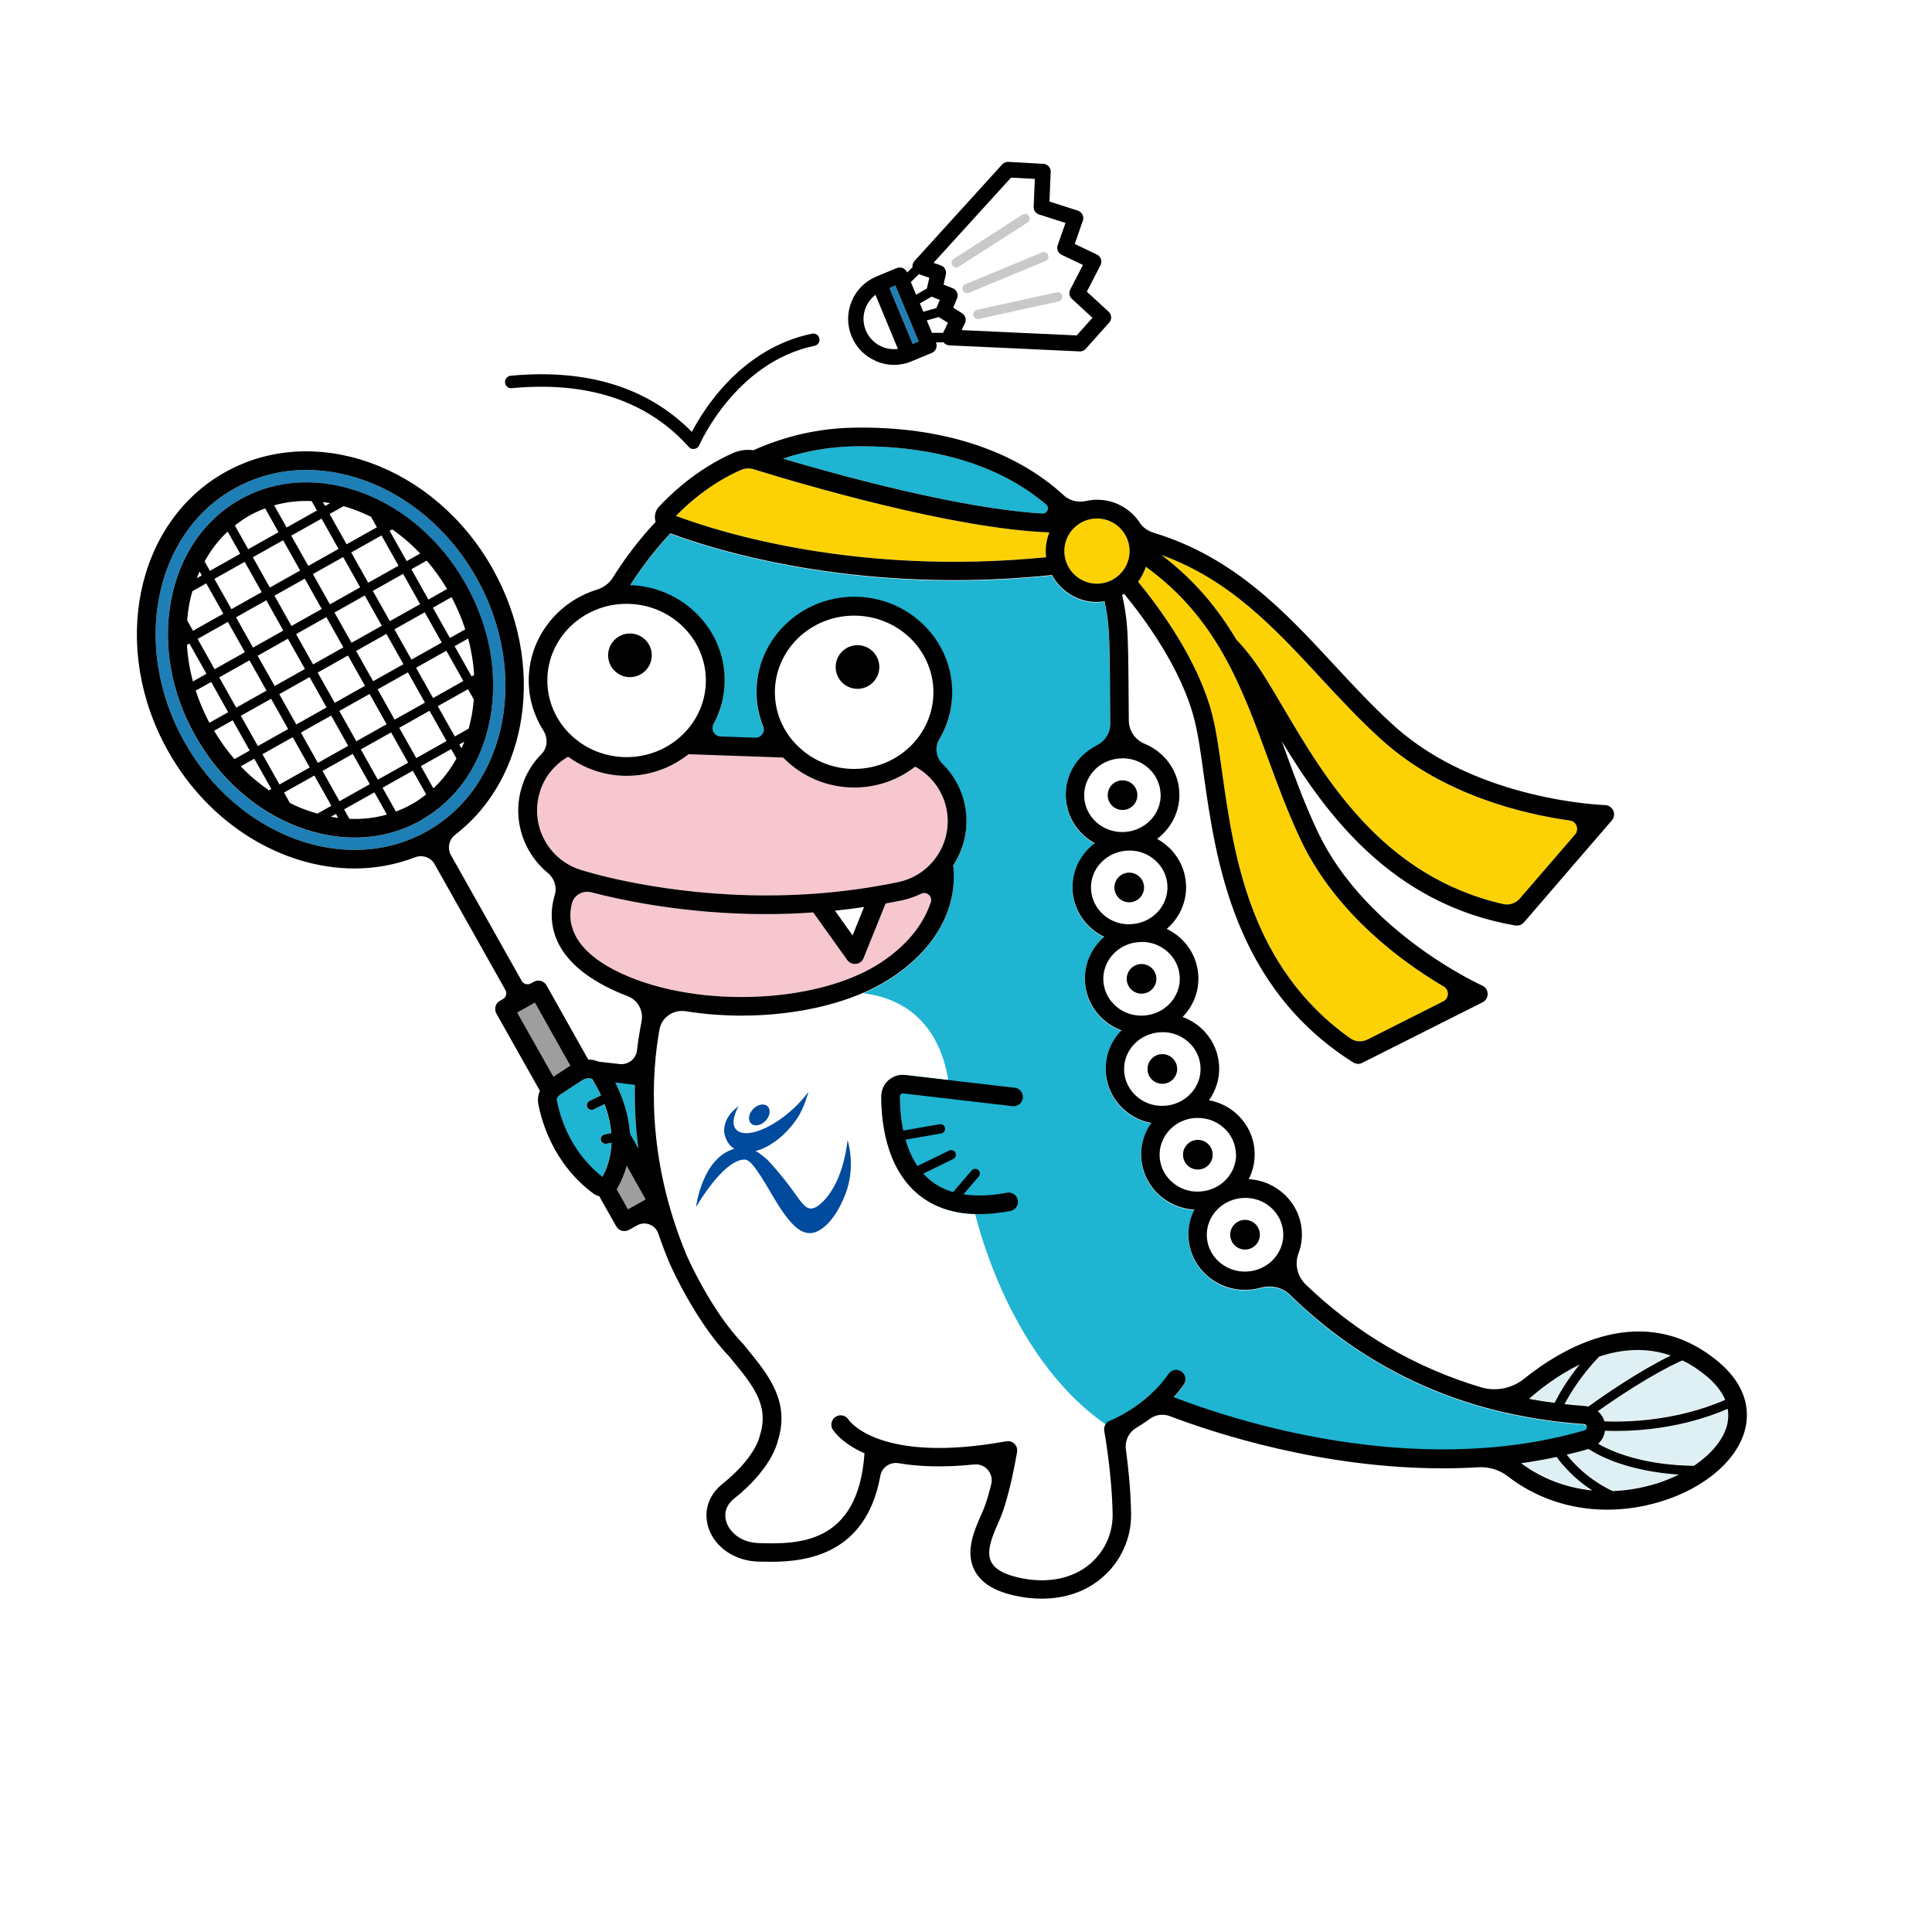 <?xml version="1.0" encoding="UTF-8"?><svg id="_レイヤー_2" xmlns="http://www.w3.org/2000/svg" width="185" height="185" xmlns:xlink="http://www.w3.org/1999/xlink" viewBox="0 0 185 185"><defs><style>.cls-1{fill:#004b9e;}.cls-1,.cls-2,.cls-3,.cls-4,.cls-5,.cls-6,.cls-7,.cls-8,.cls-9,.cls-10,.cls-11{stroke-width:0px;}.cls-2{fill:#f6c7ce;}.cls-3{fill:#1e7fb7;}.cls-4{fill:#fcd205;}.cls-5{filter:url(#drop-shadow-1);}.cls-5,.cls-9{fill:#fff;}.cls-7{fill:#c8c9ca;}.cls-8{fill:#1eb4d2;}.cls-10{fill:#dff0f4;}.cls-11{fill:#9e9e9f;}</style><filter id="drop-shadow-1" filterUnits="userSpaceOnUse"><feOffset dx="0" dy="0"/><feGaussianBlur result="blur" stdDeviation="10"/><feFlood flood-color="#000" flood-opacity=".1"/><feComposite in2="blur" operator="in"/><feComposite in="SourceGraphic"/></filter></defs><g id="_写真"><circle class="cls-5" cx="92.5" cy="92.5" r="92.5"/></g><g id="_文字"><path class="cls-9" d="M93.27,115.79c-6.31-.99-7.1-6.06-7.71-8.99-.61-2.93,1.04-3.02,1.04-3.02l4.33.55c-.79-7.09-5.18-8.88-8.28-9.25-3.35,1.45-7.49,2.19-11.65,2.19-1.8,0-3.6-.14-5.35-.42-1.18-.19-2.3.56-2.51,1.74-.74,4.09-1.34,12.15,2.57,21.56.02.04,2.33,5.34,5.44,8.56.02.02.03.04.05.06l.3.37c2.05,2.5,4.17,5.08,2.97,8.85-.11.47-.8,2.82-4.17,5.52-1.04.83-.91,1.78-.75,2.27.32.96,1.4,1.95,3.09,2,3.58.1,9.54.26,10.13-8.6-2.22-.98-2.99-2.19-3.05-2.29-.25-.42-.11-.97.31-1.22.42-.25.96-.12,1.22.3.06.09,2.99,4.26,15.09,2.06.29-.05.58.04.79.24s.3.5.25.78c-.03.17-.68,4.1-1.58,6.27-.07.18-.16.36-.24.56-.53,1.2-1.18,2.7-.64,3.73.39.74,1.43,1.27,3.08,1.57,2.51.45,4.77-.05,6.37-1.41,1.41-1.2,2.19-2.94,2.16-4.77-.07-4-.79-7.91-.8-7.95-.04-.24.02-.47.14-.66-9.66-6.67-12.61-20.58-12.61-20.58Z"/><path class="cls-9" d="M96.82,17.01l2.27.12-.11,2.67c-.01.34.2.64.52.74l2.53.81-.75,2.13c-.13.36.04.75.38.92l2.04.97-1.22,2.36c-.15.3-.09.66.16.89l1.97,1.81-1.51,1.69-11.02-.51.32-.67c.16-.34.04-.75-.28-.95l-.85-.53.37-.88c.08-.18.08-.39,0-.58-.08-.18-.22-.33-.41-.4l-.88-.35.22-.97c.08-.37-.12-.74-.48-.87l-.7-.24,7.42-8.16Z"/><path class="cls-8" d="M97.16,104.16l-10.48-1.22c-.58-.07-1.16.12-1.6.5-.43.39-.69.94-.69,1.52-.01,2.4.43,6.82,3.52,9.39,1.53,1.27,3.49,1.91,5.85,1.91.94,0,1.93-.1,2.99-.3.48-.09.8-.56.71-1.04-.09-.48-.56-.8-1.04-.71-1.56.3-2.95.34-4.16.15l1.46-1.7c.16-.19.14-.47-.05-.63-.19-.16-.47-.14-.63.05l-1.78,2.07c-.85-.25-1.59-.64-2.22-1.16-.23-.19-.43-.4-.63-.61l2.87-1.4c.22-.11.31-.37.21-.6-.11-.22-.38-.31-.6-.21l-3.04,1.48c-.53-.78-.89-1.64-1.14-2.52l3.42-.6c.24-.04.41-.27.36-.52-.04-.24-.27-.4-.52-.36l-3.48.61c-.26-1.23-.32-2.42-.32-3.3,0-.1.05-.16.09-.19.03-.03.1-.08.21-.07l10.48,1.22c.49.06.93-.29.99-.78.06-.49-.29-.93-.78-.99Z"/><path class="cls-3" d="M85.74,27.34l2.23,5.36-.57.24-2.23-5.36.57-.24Z"/><path class="cls-4" d="M124.6,80.52c3.4,7.1,9.86,11.72,13.64,13.94.56.33.53,1.14-.05,1.43l-7.22,3.64c-.54.27-1.19.24-1.68-.11-9.65-6.85-11.15-17.58-12.27-25.5-.3-2.11-.55-3.93-.93-5.43-1.33-5.27-5.11-10.35-7.11-12.78.32-.43.57-.92.74-1.44,6.76,4.89,9.15,11.4,11.67,18.28.96,2.63,1.96,5.34,3.21,7.97Z"/><path class="cls-4" d="M126.41,64.86c1.89,2.03,3.84,4.14,5.97,6.05,5.86,5.26,13.59,7.05,17.94,7.66.64.09.92.85.5,1.34l-5.28,6.12c-.39.46-1.01.67-1.6.54-11.53-2.63-17.03-11.97-21.09-18.86-1.08-1.83-2.01-3.42-2.94-4.66-.45-.61-.97-1.23-1.54-1.83-1.74-2.93-3.99-5.69-7.16-8.08,6.51,2.35,10.75,6.91,15.2,11.71Z"/><path class="cls-4" d="M105.04,49.65c.05,0,.11,0,.16,0,1.72.09,3.05,1.56,2.96,3.28-.09,1.72-1.56,3.04-3.28,2.96-1.72-.09-3.05-1.56-2.96-3.28.09-1.67,1.47-2.96,3.12-2.96Z"/><path class="cls-4" d="M70.95,45c.39-.17.82-.19,1.24-.06,4.45,1.38,19.03,5.7,28.29,6.04-.19.48-.31,1-.34,1.54-.01.28,0,.56.03.84-17.96,1.78-31.16-2.35-35.44-3.96,2.49-2.56,4.95-3.85,6.22-4.4Z"/><path class="cls-2" d="M51.71,75.77c.46-1.42,1.41-2.57,2.69-3.31,1.56,1.14,3.5,1.83,5.6,1.83,2.25,0,4.31-.78,5.93-2.07l9.06.32c1.71,1.76,4.13,2.87,6.81,2.87,2.21,0,4.23-.75,5.83-2,1.53.83,2.63,2.28,2.99,4,.68,3.21-1.38,6.37-4.59,7.05-4.58.96-9.41,1.39-14.35,1.26-9.3-.24-15.87-2.36-16.15-2.45-3.12-1.02-4.83-4.38-3.81-7.5Z"/><path class="cls-2" d="M54.71,88.53c-.16-.73-.1-1.43.06-2.03.2-.8,1.04-1.26,1.84-1.06,2.6.68,8.09,1.89,15.01,2.07.6.02,1.19.02,1.78.02,1.5,0,3-.05,4.47-.16l3.26,4.56c.17.24.44.37.73.37.04,0,.07,0,.11,0,.32-.04.6-.25.72-.55l2.11-5.23c.53-.1,1.06-.2,1.59-.31.64-.14,1.25-.35,1.82-.63.52-.26,1.1.25.92.81-.57,1.73-1.88,3.86-4.78,5.78-6.25,4.12-18.45,4.43-25.6.67-2.32-1.22-3.67-2.67-4.03-4.31Z"/><path class="cls-10" d="M165.2,134c-4.82,2.11-9.72,2.14-11.57,2.06-.11-.39-.33-.72-.63-.97,1.69-1.2,5.16-3.55,8.1-4.87.78.38,1.55.88,2.32,1.52.86.72,1.45,1.48,1.78,2.26Z"/><path class="cls-10" d="M159.98,129.75c-3.1,1.52-6.48,3.87-7.88,4.88-.11-.02-.22-.04-.33-.05-.66-.04-1.31-.11-1.96-.18.56-1.05,1.64-2.81,3.32-4.55,2.11-.7,4.47-.93,6.85-.1Z"/><path class="cls-10" d="M151.26,130.62c-1.22,1.5-1.99,2.86-2.4,3.67-.83-.11-1.65-.23-2.45-.38,1.07-.95,2.78-2.28,4.85-3.29Z"/><path class="cls-10" d="M149.06,139.46c.55.77,1.64,2.06,3.41,3.21-2.49-.25-4.83-1.13-6.81-2.61,1.13-.16,2.26-.35,3.4-.59Z"/><path class="cls-10" d="M158.44,142.07c-1.35.4-2.7.62-4.02.67-2.26-1.08-3.67-2.55-4.4-3.49.7-.16,1.4-.34,2.09-.54,1.16.75,3.91,2.13,8.64,2.45-.72.36-1.5.67-2.32.92Z"/><path class="cls-10" d="M165.42,136.23c-.3,1.47-1.49,2.93-3.22,4.09-4.82-.07-7.77-1.31-9.17-2.11.36-.32.59-.76.65-1.25.3.01.65.02,1.07.02,2.37,0,6.51-.31,10.69-2.12.07.45.07.9-.02,1.36Z"/><path class="cls-9" d="M122.88,118.09c.08,1.94-1.5,3.59-3.52,3.67-.99.04-1.92-.3-2.64-.94-.71-.64-1.12-1.5-1.16-2.44-.08-1.94,1.5-3.59,3.52-3.67,2.02-.1,3.72,1.44,3.8,3.38Z"/><path class="cls-9" d="M118.36,110.43c.08,1.94-1.5,3.59-3.52,3.67-.99.05-1.92-.29-2.64-.94-.71-.64-1.12-1.5-1.16-2.44-.04-.94.31-1.83.96-2.53.67-.7,1.57-1.11,2.55-1.14.05,0,.1,0,.15,0,.93,0,1.8.33,2.48.94.71.64,1.12,1.5,1.16,2.44Z"/><path class="cls-9" d="M114.96,102.22c.08,1.94-1.5,3.59-3.52,3.67-.99.04-1.92-.29-2.64-.94-.71-.64-1.12-1.5-1.16-2.44-.08-1.94,1.5-3.59,3.52-3.67.99-.05,1.92.29,2.64.94.71.64,1.12,1.5,1.16,2.44Z"/><path class="cls-9" d="M109.17,90.2c.98-.05,1.92.29,2.64.94.71.64,1.12,1.5,1.16,2.44.08,1.94-1.5,3.59-3.52,3.67-.99.04-1.92-.29-2.64-.94-.71-.64-1.12-1.5-1.16-2.44-.07-1.79,1.26-3.33,3.05-3.62.09,0,.19-.02.28-.03.06,0,.12-.01.19-.02Z"/><path class="cls-9" d="M111.79,84.83c.07,1.79-1.26,3.33-3.05,3.62-.09,0-.19.02-.28.03-.06,0-.12.01-.19.02-2.01.1-3.72-1.44-3.8-3.38-.08-1.94,1.5-3.59,3.52-3.67.98-.05,1.92.29,2.64.94.71.64,1.12,1.5,1.16,2.44Z"/><path class="cls-9" d="M111.14,76c.08,1.94-1.5,3.59-3.52,3.67-.99.04-1.92-.29-2.64-.94-.71-.64-1.12-1.5-1.16-2.44-.04-.94.31-1.83.96-2.53.62-.66,1.46-1.05,2.37-1.13.02,0,.04,0,.06,0h.01c.06,0,.13,0,.19-.02.03,0,.05,0,.08,0,.93,0,1.8.33,2.48.94.71.64,1.12,1.5,1.16,2.44Z"/><path class="cls-9" d="M81.79,73.63c-2.28,0-4.33-.98-5.72-2.53-.02-.03-.05-.06-.08-.08-1.12-1.28-1.79-2.93-1.79-4.73,0-4.05,3.4-7.34,7.59-7.34s7.59,3.29,7.59,7.34-3.4,7.34-7.59,7.34Z"/><path class="cls-9" d="M60,57.82c4.18,0,7.59,3.29,7.59,7.34s-3.4,7.34-7.59,7.34-7.59-3.29-7.59-7.34,3.4-7.34,7.59-7.34Z"/><path class="cls-9" d="M82.74,86.85l-1.1,2.72-1.69-2.37c.94-.09,1.87-.21,2.79-.35Z"/><path class="cls-9" d="M82.91,29.43c.2-.48.52-.89.92-1.2l2.15,5.18c-.5.07-1.02,0-1.5-.2-.72-.3-1.27-.85-1.57-1.57s-.3-1.5,0-2.22Z"/><polygon class="cls-11" points="51.22 96.01 54.62 102.04 52.99 103.11 49.54 96.96 51.22 96.01"/><path class="cls-11" d="M60.13,115.79l-1.08-1.92s.03-.04.05-.06c.42-.73.71-1.46.91-2.18l1.81,3.22-1.69.95Z"/><path class="cls-3" d="M45.63,55.33c-3.67-6.52-10.1-10.33-16.29-10.33-2.4,0-4.77.57-6.92,1.79-7.71,4.34-9.84,15.23-4.75,24.27,5.09,9.05,15.5,12.88,23.21,8.54,7.71-4.34,9.84-15.23,4.75-24.27ZM40.29,78.56c-1.95,1.09-4.11,1.65-6.36,1.65-1.77,0-3.59-.34-5.4-1.03-4.05-1.54-7.54-4.63-9.83-8.7-2.29-4.07-3.12-8.66-2.34-12.92.8-4.32,3.15-7.78,6.63-9.73,7.14-4.01,16.82-.39,21.59,8.09,2.29,4.07,3.12,8.66,2.34,12.92-.8,4.32-3.15,7.77-6.63,9.73Z"/><path class="cls-9" d="M41.5,75.49l-1.2-2.13,2.9-1.63.51.9c-.6,1.08-1.34,2.05-2.21,2.86ZM25.75,75.68c-.96-.67-1.87-1.43-2.7-2.3l1.3-.73,1.63,2.9-.23.13ZM20.49,69.98l1.79-1.01,1.63,2.9-1.46.82c-.72-.83-1.37-1.74-1.95-2.72ZM18.74,66.13l1.48-.83,1.63,2.9-1.8,1.01c-.53-1-.97-2.03-1.31-3.08ZM17.9,61.76l.24-.14,1.63,2.9-1.3.73c-.31-1.16-.5-2.33-.57-3.5ZM19.11,54.73l.21.37-.48.27c.08-.22.18-.43.27-.63ZM29.84,47.98l.51.9-2.9,1.63-1.2-2.12c1.16-.33,2.37-.46,3.59-.41ZM35.53,49.49l.56,1-2.9,1.63-1.63-2.9,1.34-.75c.89.25,1.77.59,2.63,1.02ZM42.81,56.4l-1.79,1.01-1.63-2.9,1.47-.83c.71.83,1.37,1.74,1.95,2.72ZM44.56,60.26l-1.48.83-1.63-2.9,1.79-1.01c.53,1,.97,2.03,1.31,3.08ZM45.4,64.63l-.24.14-1.63-2.9,1.3-.73c.31,1.16.5,2.33.57,3.5ZM44.19,71.66l-.21-.37.48-.27c-.08.22-.18.43-.27.64ZM38.63,63.6l-2.9,1.63-1.63-2.9,2.9-1.63,1.63,2.9ZM37.77,60.26l2.9-1.63,1.63,2.9-2.9,1.63-1.63-2.9ZM33.66,61.55l-1.63-2.9,2.9-1.63,1.63,2.9-2.9,1.63ZM28.35,60.72l2.9-1.63,1.63,2.9-2.9,1.63-1.63-2.9ZM29.2,64.06l-2.9,1.63-1.63-2.9,2.9-1.63,1.63,2.9ZM31.59,57.87l-1.63-2.9,2.9-1.63,1.63,2.9-2.9,1.63ZM30.81,58.31l-2.9,1.63-1.63-2.9,2.9-1.63,1.63,2.9ZM27.13,60.38l-2.9,1.63-1.63-2.9,2.9-1.63,1.63,2.9ZM23.45,62.45l-2.9,1.63-1.63-2.9,2.9-1.63,1.63,2.9ZM23.89,63.23l1.63,2.9-2.9,1.63-1.63-2.9,2.9-1.63ZM25.96,66.91l1.63,2.9-2.9,1.63-1.63-2.9,2.9-1.63ZM26.74,66.47l2.9-1.63,1.63,2.9-2.9,1.63-1.63-2.9ZM30.42,64.4l2.9-1.63,1.63,2.9-2.9,1.63-1.63-2.9ZM35.39,66.45l1.63,2.9-2.9,1.63-1.63-2.9,2.9-1.63ZM36.16,66.01l2.9-1.63,1.63,2.9-2.9,1.63-1.63-2.9ZM39.84,63.94l2.9-1.63,1.63,2.9-2.9,1.63-1.63-2.9ZM44.81,65.98l.56,1c-.04.51-.11,1.02-.2,1.53-.08.43-.18.85-.29,1.26l-1.33.75-1.63-2.9,2.9-1.63ZM40.23,57.85l-2.9,1.63-1.63-2.9,2.9-1.63,1.63,2.9ZM35.26,55.8l-1.63-2.9,2.9-1.63,1.63,2.9-2.9,1.63ZM31.13,48.45l-.22-.38c.23.03.47.07.7.11l-.49.27ZM30.79,49.66l1.63,2.9-2.9,1.63-1.63-2.9,2.9-1.63ZM28.74,54.63l-2.9,1.63-1.63-2.9,2.9-1.63,1.63,2.9ZM25.06,56.7l-2.9,1.63-1.63-2.9,2.9-1.63,1.63,2.9ZM21.38,58.77l-2.9,1.63-.56-1c.04-.51.11-1.02.2-1.53.08-.43.18-.85.3-1.26l1.33-.75,1.63,2.9ZM25.13,72.22l2.9-1.63,1.63,2.9-2.9,1.63-1.63-2.9ZM28.81,70.15l2.9-1.63,1.63,2.9-2.9,1.63-1.63-2.9ZM33.78,72.19l1.63,2.9-2.9,1.63-1.63-2.9,2.9-1.63ZM34.55,71.76l2.9-1.63,1.63,2.9-2.9,1.63-1.63-2.9ZM38.23,69.69l2.9-1.63,1.63,2.9-2.9,1.63-1.63-2.9ZM40.24,53l-1.3.73-1.63-2.9.24-.14c.95.66,1.85,1.43,2.69,2.31ZM23.87,49.38c.49-.28,1-.51,1.52-.7l1.28,2.28-2.9,1.63-1.28-2.27c.44-.34.89-.67,1.38-.94ZM21.8,50.9l1.2,2.13-2.9,1.63-.51-.9c.6-1.08,1.33-2.05,2.21-2.86ZM27.76,76.89l-.56-1,2.9-1.63,1.63,2.9-1.34.75c-.41-.12-.82-.25-1.22-.4-.48-.18-.95-.39-1.41-.62ZM32.17,77.94l.21.38c-.23-.03-.47-.07-.7-.11l.49-.27ZM33.46,78.41l-.51-.91,2.9-1.63,1.2,2.13c-1.15.33-2.35.46-3.59.41ZM39.42,77.01c-.49.28-1,.51-1.51.7l-1.28-2.28,2.9-1.63,1.28,2.27c-.44.34-.89.67-1.38.94Z"/><path class="cls-8" d="M58.91,103.65c.66,1.32,1.28,3.02,1.4,4.88l.8,1.42c-.29-2.23-.37-4.27-.33-6.09l-1.87-.22Z"/><path class="cls-8" d="M57.67,112.7c.59-1.09.83-2.2.87-3.27l-.5.1s-.06,0-.09,0c-.21,0-.4-.15-.44-.36-.05-.24.11-.48.35-.52l.65-.13c-.08-1-.32-1.95-.64-2.79l-1.07.52c-.06.03-.13.04-.19.04-.17,0-.32-.09-.4-.25-.11-.22-.02-.49.21-.6l1.11-.54c-.26-.58-.55-1.09-.81-1.52-.01-.02-.04-.05-.07-.06,0,0,0,0,0,0-.03-.02-.08-.03-.13-.04-.05-.01-.11-.02-.18-.02-.18,0-.4.05-.62.19l-2.03,1.33c-.29.19-.42.45-.4.59.26,1.4,1.2,4.87,4.37,7.33Z"/><path class="cls-8" d="M100.17,48.31c-4.34-3.73-10.74-5.69-18.33-5.57-2.36.04-4.66.43-6.87,1.18,5.31,1.57,16.97,4.8,24.85,5.25.46.03.7-.56.35-.86Z"/><path class="cls-8" d="M151.65,136.41c-2.55-.17-5-.54-7.38-1.07-.01,0-.02,0-.03,0-7.91-1.79-14.86-5.58-20.74-11.32-.74-.72-1.81-.94-2.8-.66-.4.11-.82.18-1.26.2-.08,0-.15,0-.23,0-1.37,0-2.66-.49-3.67-1.4-1.07-.96-1.7-2.28-1.75-3.7-.04-.92.17-1.8.57-2.58-1.24-.07-2.41-.55-3.34-1.38-1.07-.96-1.7-2.28-1.75-3.7-.05-1.16.3-2.28.96-3.22-.97-.19-1.87-.63-2.61-1.29-1.07-.96-1.7-2.28-1.75-3.7-.06-1.5.53-2.87,1.51-3.88-.64-.24-1.23-.59-1.75-1.05-1.07-.96-1.7-2.28-1.75-3.7-.07-1.66.66-3.18,1.85-4.2-1.73-.83-2.96-2.54-3.04-4.55-.07-1.78.78-3.4,2.13-4.42-.36-.2-.71-.44-1.02-.72-1.07-.96-1.7-2.28-1.75-3.7-.06-1.42.46-2.78,1.45-3.83.44-.46.94-.83,1.5-1.11.78-.39,1.31-1.16,1.3-2.04,0-.94-.01-1.83-.02-2.67-.02-2.86-.03-5.12-.14-6.55-.07-.86-.19-1.71-.38-2.54-.23.03-.47.06-.71.06-.09,0-.17,0-.26,0-1.77-.09-3.28-1.12-4.06-2.58-3.26.34-6.38.49-9.32.49-13.66,0-23.53-3.11-27.23-4.48-1.81,1.93-3.09,3.76-3.84,4.96,5.01.17,9.04,4.19,9.04,9.11,0,1.52-.39,2.96-1.07,4.22-.28.51.08,1.14.67,1.16l3.33.12c.56.02.97-.54.76-1.07-.41-1.02-.64-2.14-.64-3.3,0-5.03,4.2-9.13,9.37-9.13s9.37,4.09,9.37,9.13c0,1.65-.45,3.2-1.24,4.54-.44.75-.32,1.72.3,2.32,1.07,1.05,1.82,2.4,2.14,3.9.44,2.1-.02,4.18-1.11,5.84.2,1.48.37,6.62-5.93,10.77-.81.53-1.71,1.01-2.67,1.42,3.1.37,7.48,2.16,8.28,9.25l-4.33-.55s-1.65.09-1.04,3.02c.61,2.93,1.4,8,7.71,8.99,0,0,2.96,13.91,12.61,20.58.1-.15.24-.28.42-.34.03-.01,3.42-1.33,5.59-4.47.28-.4.84-.51,1.24-.23.41.28.51.84.23,1.24-.32.46-.65.87-1,1.25,5.51,2.13,22.97,7.94,39.34,3.19.21-.06.24-.22.23-.34-.02-.17-.11-.26-.28-.27Z"/><path class="cls-6" d="M164.56,130.41c-7.18-6.02-14.98-1.31-18.6,1.6-1.16.94-2.72,1.26-4.15.83-6.29-1.88-11.9-5.16-16.76-9.82-.8-.77-1.11-1.94-.72-2.98.24-.63.36-1.32.33-2.04-.11-2.74-2.33-4.93-5.09-5.09.4-.77.6-1.65.57-2.57-.06-1.42-.68-2.74-1.75-3.7-.74-.67-1.65-1.1-2.62-1.29.65-.91,1.02-2.03.97-3.22-.06-1.42-.68-2.74-1.75-3.7-.52-.46-1.11-.82-1.75-1.05.99-1.01,1.57-2.38,1.51-3.88-.06-1.42-.68-2.74-1.75-3.7-.39-.35-.82-.63-1.28-.85,1.19-1.02,1.92-2.54,1.85-4.2-.06-1.42-.68-2.74-1.75-3.7-.31-.28-.66-.52-1.02-.72,1.35-1.02,2.2-2.63,2.13-4.42-.06-1.42-.68-2.74-1.75-3.7-.47-.42-.99-.75-1.56-.98-.91-.37-1.52-1.24-1.53-2.23,0-.81-.01-1.58-.02-2.32-.02-2.9-.03-5.18-.15-6.68-.08-1.03-.24-2.04-.47-3.03l.2-.1c1.92,2.34,5.48,7.14,6.72,12.04.36,1.41.61,3.18.89,5.24,1.14,8.11,2.86,20.36,14.31,27.58.14.09.31.14.48.14.14,0,.27-.03.4-.1l11.51-5.79c.31-.16.5-.47.49-.82,0-.34-.21-.65-.53-.79-.11-.05-11.1-5.03-15.7-14.64-1.22-2.55-2.2-5.22-3.14-7.81-.12-.32-.23-.64-.35-.95,4.17,6.87,10.45,15.6,22.37,17.65.05,0,.1.01.15.01.26,0,.5-.11.68-.31l8.41-9.76c.23-.26.28-.63.14-.94-.14-.31-.45-.52-.79-.53-.12,0-12.18-.4-20.11-7.51-2.07-1.86-3.99-3.93-5.85-5.94-4.69-5.06-9.53-10.27-17.24-12.62-.53-.16-1.02-.47-1.33-.94-.83-1.27-2.23-2.14-3.85-2.22-.44-.02-.88.01-1.29.11-.77.17-1.58,0-2.16-.54-4.68-4.32-11.7-6.62-20.04-6.48-3.35.05-6.6.78-9.67,2.16-.65-.09-1.31,0-1.91.25-1.45.63-4.31,2.14-7.13,5.15-.34.36-.47.86-.36,1.34,0,.04.03.07.04.11-1.97,2.11-3.33,4.1-4.1,5.34-.35.56-.89.96-1.53,1.16-3.78,1.17-6.53,4.63-6.53,8.7,0,1.75.51,3.38,1.39,4.77.46.72.43,1.67-.17,2.27-.83.84-1.47,1.87-1.84,3.01-.64,1.96-.48,4.06.46,5.9.49.96,1.16,1.8,1.97,2.46.64.52.92,1.36.68,2.14-.27.89-.41,1.97-.16,3.16.46,2.19,2.13,4.05,4.94,5.53.7.37,1.44.7,2.21.99.98.37,1.53,1.41,1.32,2.44-.15.77-.31,1.69-.43,2.74-.09.82-.84,1.41-1.66,1.32l-2.02-.23c-.13-.06-.27-.1-.42-.14-.19-.04-.38-.06-.57-.06l-4-7.11c-.24-.43-.79-.58-1.21-.34l-.29.16c-.31.17-.7.06-.87-.24l-6.78-12.05c-.37-.66-.19-1.49.41-1.95,7.04-5.41,8.73-16.33,3.58-25.48-5.57-9.91-17.08-14.04-25.64-9.22-8.57,4.82-11,16.8-5.43,26.7,3.99,7.1,11.03,11.23,17.85,11.23,1.97,0,3.93-.35,5.79-1.07.71-.27,1.51,0,1.88.66l6.78,12.05c.17.31.06.7-.24.87l-.29.16c-.21.12-.36.31-.42.54-.06.23-.03.47.08.68l4.17,7.4c-.17.39-.23.82-.16,1.23.31,1.65,1.44,5.8,5.34,8.65.15.11.32.17.5.21l1.63,2.89c.12.21.31.36.54.42.08.02.16.03.24.03.15,0,.3-.04.44-.11l.77-.43c.78-.44,1.75-.06,2.04.78.3.89.64,1.79,1.02,2.71.1.23,2.45,5.62,5.78,9.07l.28.35c1.99,2.42,3.57,4.34,2.64,7.21-.01.04-.02.08-.03.12,0,.02-.43,2.02-3.55,4.51-1.35,1.08-1.85,2.66-1.33,4.23.62,1.86,2.53,3.15,4.74,3.21.35,0,.76.02,1.19.02,3.46,0,9.16-.7,10.52-8.24.15-.81.93-1.34,1.75-1.2,1.86.32,4.23.43,7.23.12,1.05-.11,1.89.85,1.64,1.88-.22.9-.48,1.81-.77,2.49-.07.17-.15.34-.23.53-.65,1.48-1.53,3.5-.58,5.28.67,1.26,2.09,2.08,4.34,2.48.71.13,1.41.19,2.08.19,2.22,0,4.22-.68,5.76-2,1.81-1.54,2.83-3.79,2.79-6.16-.04-2.33-.29-4.58-.5-6.14-.11-.81.27-1.62.97-2.04.4-.24.85-.53,1.31-.87.56-.42,1.3-.51,1.95-.26,4.32,1.64,14.55,4.99,26.11,4.99,1.12,0,2.24-.03,3.38-.1,1.01-.06,2.02.22,2.82.84,2.71,2.11,6.03,3.22,9.54,3.22,1.66,0,3.36-.25,5.05-.75,4.36-1.3,7.59-4.12,8.22-7.19.32-1.57.13-3.92-2.61-6.22ZM17.67,71.06c-5.09-9.05-2.96-19.94,4.75-24.27,2.16-1.21,4.52-1.79,6.92-1.79,6.19,0,12.62,3.81,16.29,10.33,5.09,9.05,2.96,19.94-4.75,24.27-7.71,4.34-18.12.5-23.21-8.54ZM165.2,134.04c-4.82,2.11-9.72,2.14-11.57,2.06-.11-.39-.33-.72-.63-.97,1.69-1.2,5.16-3.55,8.1-4.87.78.38,1.55.88,2.32,1.52.86.72,1.45,1.48,1.78,2.26ZM159.98,129.8c-3.1,1.52-6.48,3.87-7.88,4.88-.11-.02-.22-.04-.33-.05-.66-.04-1.31-.11-1.96-.18.56-1.05,1.64-2.81,3.32-4.55,2.11-.7,4.47-.93,6.85-.1ZM151.26,130.66c-1.22,1.5-1.99,2.86-2.4,3.67-.83-.11-1.65-.23-2.45-.38,1.07-.95,2.78-2.28,4.85-3.29ZM122.88,118.09c.08,1.94-1.5,3.59-3.52,3.67-.99.04-1.92-.3-2.64-.94-.71-.64-1.12-1.5-1.16-2.44-.08-1.94,1.5-3.59,3.52-3.67,2.02-.1,3.72,1.44,3.8,3.38ZM118.36,110.43c.08,1.94-1.5,3.59-3.52,3.67-.99.05-1.92-.29-2.64-.94-.71-.64-1.12-1.5-1.16-2.44-.04-.94.31-1.83.96-2.53.67-.7,1.57-1.11,2.55-1.14.05,0,.1,0,.15,0,.93,0,1.8.33,2.48.94.71.64,1.12,1.5,1.16,2.44ZM114.96,102.22c.08,1.94-1.5,3.59-3.52,3.67-.99.04-1.92-.29-2.64-.94-.71-.64-1.12-1.5-1.16-2.44-.08-1.94,1.5-3.59,3.52-3.67.99-.05,1.92.29,2.64.94.71.64,1.12,1.5,1.16,2.44ZM109.17,90.2c.98-.05,1.92.29,2.64.94.71.64,1.12,1.5,1.16,2.44.08,1.94-1.5,3.59-3.52,3.67-.99.04-1.92-.29-2.64-.94-.71-.64-1.12-1.5-1.16-2.44-.07-1.79,1.26-3.33,3.05-3.62.09,0,.19-.02.28-.03.06,0,.12-.01.19-.02ZM111.79,84.83c.07,1.79-1.26,3.33-3.05,3.62-.09,0-.19.02-.28.03-.06,0-.12.01-.19.02-2.01.1-3.72-1.44-3.8-3.38-.08-1.94,1.5-3.59,3.52-3.67.98-.05,1.92.29,2.64.94.71.64,1.12,1.5,1.16,2.44ZM111.14,76c.08,1.94-1.5,3.59-3.52,3.67-.99.04-1.92-.29-2.64-.94-.71-.64-1.12-1.5-1.16-2.44-.04-.94.31-1.83.96-2.53.62-.66,1.46-1.05,2.37-1.13.02,0,.04,0,.06,0h.01c.06,0,.13,0,.19-.02.03,0,.05,0,.08,0,.93,0,1.8.33,2.48.94.71.64,1.12,1.5,1.16,2.44ZM124.6,80.52c3.4,7.1,9.86,11.72,13.64,13.94.56.33.53,1.14-.05,1.43l-7.22,3.64c-.54.27-1.19.24-1.68-.11-9.65-6.85-11.15-17.58-12.27-25.5-.3-2.11-.55-3.93-.93-5.43-1.33-5.27-5.11-10.35-7.11-12.78.32-.43.57-.92.74-1.44,6.76,4.89,9.15,11.4,11.67,18.28.96,2.63,1.96,5.34,3.21,7.97ZM126.41,64.86c1.89,2.03,3.84,4.14,5.97,6.05,5.86,5.26,13.59,7.05,17.94,7.66.64.09.92.85.5,1.34l-5.28,6.12c-.39.46-1.01.67-1.6.54-11.53-2.63-17.03-11.97-21.09-18.86-1.08-1.83-2.01-3.42-2.94-4.66-.45-.61-.97-1.23-1.54-1.83-1.74-2.93-3.99-5.69-7.16-8.08,6.51,2.35,10.75,6.91,15.2,11.71ZM105.04,49.65c.05,0,.11,0,.16,0,1.72.09,3.05,1.56,2.96,3.28-.09,1.72-1.56,3.04-3.28,2.96-1.72-.09-3.05-1.56-2.96-3.28.09-1.67,1.47-2.96,3.12-2.96ZM81.84,42.74c7.59-.12,13.98,1.84,18.33,5.57.35.3.12.89-.35.86-7.88-.45-19.54-3.68-24.85-5.25,2.21-.75,4.51-1.14,6.87-1.18ZM70.95,45c.39-.17.82-.19,1.24-.06,4.45,1.38,19.03,5.7,28.29,6.04-.19.48-.31,1-.34,1.54-.01.28,0,.56.03.84-17.96,1.78-31.16-2.35-35.44-3.96,2.49-2.56,4.95-3.85,6.22-4.4ZM60,57.82c4.18,0,7.59,3.29,7.59,7.34s-3.4,7.34-7.59,7.34-7.59-3.29-7.59-7.34,3.4-7.34,7.59-7.34ZM51.71,75.77c.46-1.42,1.41-2.57,2.69-3.31,1.56,1.14,3.5,1.83,5.6,1.83,2.25,0,4.31-.78,5.93-2.07l9.06.32c1.71,1.76,4.13,2.87,6.81,2.87,2.21,0,4.23-.75,5.83-2,1.53.83,2.63,2.28,2.99,4,.68,3.21-1.38,6.37-4.59,7.05-4.58.96-9.41,1.39-14.35,1.26-9.3-.24-15.87-2.36-16.15-2.45-3.12-1.02-4.83-4.38-3.81-7.5ZM81.79,73.63c-2.28,0-4.33-.98-5.72-2.53-.02-.03-.05-.06-.08-.08-1.12-1.28-1.79-2.93-1.79-4.73,0-4.05,3.4-7.34,7.59-7.34s7.59,3.29,7.59,7.34-3.4,7.34-7.59,7.34ZM82.74,86.85l-1.1,2.72-1.69-2.37c.94-.09,1.87-.21,2.79-.35ZM54.71,88.53c-.16-.73-.1-1.43.06-2.03.2-.8,1.04-1.26,1.84-1.06,2.6.68,8.09,1.89,15.01,2.07.6.02,1.19.02,1.78.02,1.5,0,3-.05,4.47-.16l3.26,4.56c.17.24.44.37.73.37.04,0,.07,0,.11,0,.32-.04.6-.25.72-.55l2.11-5.23c.53-.1,1.06-.2,1.59-.31.64-.14,1.25-.35,1.82-.63.52-.26,1.1.25.92.81-.57,1.73-1.88,3.86-4.78,5.78-6.25,4.12-18.45,4.43-25.6.67-2.32-1.22-3.67-2.67-4.03-4.31ZM61.12,109.96l-.8-1.42c-.12-1.87-.74-3.56-1.4-4.88l1.87.22c-.04,1.81.04,3.86.33,6.09ZM51.22,96.01l3.39,6.03-1.62,1.06-3.46-6.14,1.69-.95ZM53.31,105.36c-.03-.14.1-.4.4-.59l2.03-1.33c.22-.14.44-.19.62-.19.07,0,.12,0,.18.02.05.01.09.03.13.04,0,0,0,0,0,0,.03.02.06.04.07.06.26.43.54.94.81,1.52l-1.11.54c-.22.11-.31.37-.21.6.08.16.24.25.4.25.07,0,.13-.01.19-.04l1.07-.52c.32.85.56,1.79.64,2.79l-.65.13c-.24.05-.4.28-.35.52.04.21.23.36.44.36.03,0,.06,0,.09,0l.5-.1c-.04,1.07-.28,2.17-.87,3.27-3.16-2.46-4.11-5.93-4.37-7.33ZM60.13,115.79l-1.08-1.92s.03-.04.05-.06c.42-.73.71-1.46.91-2.18l1.81,3.22-1.69.95ZM112.36,133.82c.35-.39.69-.8,1-1.25.28-.41.18-.96-.23-1.24-.41-.28-.96-.18-1.24.23-2.17,3.14-5.56,4.46-5.59,4.47-.41.15-.64.57-.56,1,0,.04.73,3.94.8,7.95.03,1.84-.76,3.58-2.16,4.77-1.6,1.36-3.86,1.86-6.37,1.41-1.65-.3-2.69-.83-3.08-1.57-.55-1.02.11-2.52.64-3.73.09-.2.17-.39.24-.56.9-2.17,1.55-6.11,1.58-6.27.05-.29-.05-.58-.25-.78s-.5-.29-.79-.24c-12.11,2.2-15.03-1.96-15.09-2.06-.26-.42-.8-.55-1.22-.3-.42.25-.56.8-.31,1.22.06.1.83,1.31,3.05,2.29-.6,8.85-6.55,8.7-10.13,8.6-1.69-.05-2.77-1.04-3.09-2-.16-.49-.29-1.44.75-2.27,3.38-2.7,4.07-5.06,4.17-5.52,1.2-3.77-.92-6.35-2.97-8.85l-.3-.37s-.03-.04-.05-.06c-3.12-3.22-5.43-8.51-5.44-8.56-3.91-9.41-3.31-17.46-2.57-21.56.21-1.17,1.34-1.92,2.51-1.74,1.74.28,3.55.42,5.35.42,5.36,0,10.69-1.22,14.33-3.61,6.3-4.15,6.13-9.29,5.93-10.77,1.09-1.66,1.55-3.74,1.11-5.84-.32-1.5-1.07-2.85-2.14-3.9-.62-.61-.75-1.58-.3-2.32.79-1.34,1.24-2.88,1.24-4.54,0-5.03-4.2-9.13-9.37-9.13s-9.37,4.09-9.37,9.13c0,1.17.23,2.28.64,3.3.21.52-.2,1.09-.76,1.07l-3.33-.12c-.58-.02-.94-.64-.67-1.16.68-1.26,1.07-2.7,1.07-4.22,0-4.92-4.03-8.94-9.04-9.11.75-1.19,2.03-3.03,3.84-4.96,3.7,1.38,13.57,4.48,27.23,4.48,2.94,0,6.06-.15,9.32-.49.79,1.46,2.29,2.49,4.06,2.58.09,0,.17,0,.26,0,.24,0,.48-.02.71-.06.18.83.31,1.68.38,2.54.11,1.43.13,3.69.14,6.55,0,.84.01,1.73.02,2.67,0,.88-.52,1.65-1.3,2.04-.55.28-1.06.65-1.5,1.11-.99,1.04-1.51,2.4-1.45,3.83.06,1.42.68,2.74,1.75,3.7.31.28.66.52,1.02.72-1.35,1.02-2.2,2.63-2.13,4.42.08,2.01,1.31,3.72,3.04,4.55-1.19,1.02-1.92,2.54-1.85,4.2.06,1.42.68,2.74,1.75,3.7.52.46,1.11.82,1.75,1.05-.99,1.01-1.57,2.38-1.51,3.88.06,1.42.68,2.74,1.75,3.7.74.67,1.64,1.11,2.61,1.29-.67.94-1.01,2.06-.96,3.22.06,1.42.68,2.74,1.75,3.7.93.83,2.1,1.31,3.34,1.38-.4.77-.61,1.65-.57,2.58.06,1.42.68,2.74,1.75,3.7,1.01.91,2.31,1.4,3.67,1.4.07,0,.15,0,.23,0,.44-.02.86-.09,1.26-.2,1-.28,2.06-.06,2.8.66,5.88,5.74,12.83,9.53,20.74,11.32.01,0,.02,0,.03,0,2.37.53,4.83.9,7.38,1.07.17.01.26.1.28.27.01.12-.02.28-.23.34-16.37,4.75-33.83-1.06-39.34-3.19ZM149.06,139.51c.55.77,1.64,2.06,3.41,3.21-2.49-.25-4.83-1.13-6.81-2.61,1.13-.16,2.26-.35,3.4-.6ZM158.44,142.11c-1.35.4-2.7.62-4.02.67-2.26-1.08-3.67-2.55-4.4-3.49.7-.16,1.4-.34,2.09-.54,1.16.75,3.91,2.13,8.64,2.45-.72.36-1.5.67-2.32.92ZM165.42,136.27c-.3,1.47-1.49,2.93-3.22,4.09-4.82-.07-7.77-1.31-9.17-2.11.36-.32.59-.76.65-1.25.3.01.65.02,1.07.02,2.37,0,6.51-.31,10.69-2.12.07.45.07.9-.02,1.36Z"/><path class="cls-6" d="M97.16,104.16l-10.48-1.22c-.58-.07-1.16.12-1.6.5-.43.39-.69.94-.69,1.52-.01,2.4.43,6.82,3.52,9.39,1.53,1.27,3.49,1.91,5.85,1.91.94,0,1.93-.1,2.99-.3.48-.09.8-.56.71-1.04-.09-.48-.56-.8-1.04-.71-1.56.3-2.95.34-4.16.15l1.46-1.7c.16-.19.14-.47-.05-.63-.19-.16-.47-.14-.63.05l-1.78,2.07c-.85-.25-1.59-.64-2.22-1.16-.23-.19-.43-.4-.63-.61l2.87-1.4c.22-.11.31-.37.21-.6-.11-.22-.38-.31-.6-.21l-3.04,1.48c-.53-.78-.89-1.64-1.14-2.52l3.42-.6c.24-.04.41-.27.36-.52-.04-.24-.27-.4-.52-.36l-3.48.61c-.26-1.23-.32-2.42-.32-3.3,0-.1.05-.16.09-.19.03-.03.1-.08.21-.07l10.48,1.22c.49.06.93-.29.99-.78.06-.49-.29-.93-.78-.99Z"/><path class="cls-6" d="M83.92,34.6c.54.22,1.11.34,1.68.34s1.14-.11,1.68-.34c0,0,0,0,0,0l1.95-.81c.18-.08.33-.22.4-.4s.08-.39,0-.57v-.03s.72-.01.72-.01c.13.17.33.28.55.29l12.49.58s.02,0,.03,0c.21,0,.41-.09.55-.25l2.24-2.51c.27-.3.25-.77-.05-1.04l-2.09-1.92,1.31-2.54c.09-.18.11-.39.04-.58s-.2-.35-.38-.43l-2.13-1.02.78-2.23c.07-.19.05-.4-.04-.58-.09-.18-.25-.32-.44-.38l-2.72-.87.12-2.84c.02-.41-.3-.75-.7-.77l-3.35-.19c-.22-.01-.44.08-.59.24l-8.41,9.26c-.15.16-.21.38-.18.59l-.52.51v-.03c-.09-.18-.23-.33-.42-.4-.18-.08-.39-.07-.57,0l-1.95.81h0c-1.08.45-1.93,1.29-2.37,2.38-.45,1.08-.45,2.28,0,3.36.45,1.08,1.29,1.93,2.38,2.37ZM89.2,28.4s0,0,.02.01l.77.31-.32.76s0,.01,0,.02l-1.26.35-.33-.8,1.14-.65ZM88.74,30.68l1.16-.32s.03.03.05.04l.82.51-.46.96h-1.07s-.5-1.2-.5-1.2ZM96.82,17.01l2.27.12-.11,2.67c-.01.34.2.64.52.74l2.53.81-.75,2.13c-.13.36.04.75.38.92l2.04.97-1.22,2.36c-.15.3-.09.66.16.89l1.97,1.81-1.51,1.69-11.02-.51.32-.67c.16-.34.04-.75-.28-.95l-.85-.53.37-.88c.08-.18.08-.39,0-.58-.08-.18-.22-.33-.41-.4l-.88-.35.22-.97c.08-.37-.12-.74-.48-.87l-.7-.24,7.42-8.16ZM87.98,26.25l1.01.35-.22.95s0,.04,0,.07l-1.05.6-.5-1.21.76-.75ZM85.74,27.34l2.23,5.36-.57.24-2.23-5.36.57-.24ZM82.91,29.43c.2-.48.52-.89.92-1.2l2.15,5.18c-.5.07-1.02,0-1.5-.2-.72-.3-1.27-.85-1.57-1.57s-.3-1.5,0-2.22Z"/><path class="cls-6" d="M46.93,68.83c.79-4.26-.04-8.85-2.34-12.92-4.77-8.47-14.45-12.1-21.59-8.09-3.48,1.96-5.83,5.41-6.63,9.73-.79,4.26.04,8.85,2.34,12.92,2.29,4.07,5.78,7.16,9.83,8.7,1.81.69,3.63,1.03,5.4,1.03,2.25,0,4.41-.55,6.36-1.65,3.48-1.96,5.83-5.41,6.63-9.73ZM41.5,75.49l-1.2-2.13,2.9-1.63.51.9c-.6,1.08-1.34,2.05-2.21,2.86ZM25.75,75.68c-.96-.67-1.87-1.43-2.7-2.3l1.3-.73,1.63,2.9-.23.13ZM20.49,69.98l1.79-1.01,1.63,2.9-1.46.82c-.72-.83-1.37-1.74-1.95-2.72ZM18.74,66.13l1.48-.83,1.63,2.9-1.8,1.01c-.53-1-.97-2.03-1.31-3.08ZM17.9,61.76l.24-.14,1.63,2.9-1.3.73c-.31-1.16-.5-2.33-.57-3.5ZM19.11,54.73l.21.37-.48.27c.08-.22.18-.43.27-.63ZM29.84,47.98l.51.9-2.9,1.63-1.2-2.12c1.16-.33,2.37-.46,3.59-.41ZM35.53,49.49l.56,1-2.9,1.63-1.63-2.9,1.34-.75c.89.25,1.77.59,2.63,1.02ZM42.81,56.4l-1.79,1.01-1.63-2.9,1.47-.83c.71.83,1.37,1.74,1.95,2.72ZM44.56,60.26l-1.48.83-1.63-2.9,1.79-1.01c.53,1,.97,2.03,1.31,3.08ZM45.4,64.63l-.24.14-1.63-2.9,1.3-.73c.31,1.16.5,2.33.57,3.5ZM44.19,71.66l-.21-.37.48-.27c-.08.22-.18.43-.27.64ZM38.63,63.6l-2.9,1.63-1.63-2.9,2.9-1.63,1.63,2.9ZM37.77,60.26l2.9-1.63,1.63,2.9-2.9,1.63-1.63-2.9ZM33.66,61.55l-1.63-2.9,2.9-1.63,1.63,2.9-2.9,1.63ZM28.35,60.72l2.9-1.63,1.63,2.9-2.9,1.63-1.63-2.9ZM29.2,64.06l-2.9,1.63-1.63-2.9,2.9-1.63,1.63,2.9ZM31.59,57.87l-1.63-2.9,2.9-1.63,1.63,2.9-2.9,1.63ZM30.81,58.31l-2.9,1.63-1.63-2.9,2.9-1.63,1.63,2.9ZM27.13,60.38l-2.9,1.63-1.63-2.9,2.9-1.63,1.63,2.9ZM23.45,62.45l-2.9,1.63-1.63-2.9,2.9-1.63,1.63,2.9ZM23.89,63.23l1.63,2.9-2.9,1.63-1.63-2.9,2.9-1.63ZM25.96,66.91l1.63,2.9-2.9,1.63-1.63-2.9,2.9-1.63ZM26.74,66.47l2.9-1.63,1.63,2.9-2.9,1.63-1.63-2.9ZM30.42,64.4l2.9-1.63,1.63,2.9-2.9,1.63-1.63-2.9ZM35.39,66.45l1.63,2.9-2.9,1.63-1.63-2.9,2.9-1.63ZM36.16,66.01l2.9-1.63,1.63,2.9-2.9,1.63-1.63-2.9ZM39.84,63.94l2.9-1.63,1.63,2.9-2.9,1.63-1.63-2.9ZM44.81,65.98l.56,1c-.04.51-.11,1.02-.2,1.53-.08.43-.18.85-.29,1.26l-1.33.75-1.63-2.9,2.9-1.63ZM40.23,57.85l-2.9,1.63-1.63-2.9,2.9-1.63,1.63,2.9ZM35.26,55.8l-1.63-2.9,2.9-1.63,1.63,2.9-2.9,1.63ZM31.13,48.45l-.22-.38c.23.03.47.07.7.11l-.49.27ZM30.79,49.66l1.63,2.9-2.9,1.63-1.63-2.9,2.9-1.63ZM28.74,54.63l-2.9,1.63-1.63-2.9,2.9-1.63,1.63,2.9ZM25.06,56.7l-2.9,1.63-1.63-2.9,2.9-1.63,1.63,2.9ZM21.38,58.77l-2.9,1.63-.56-1c.04-.51.11-1.02.2-1.53.08-.43.18-.85.3-1.26l1.33-.75,1.63,2.9ZM25.13,72.22l2.9-1.63,1.63,2.9-2.9,1.63-1.63-2.9ZM28.81,70.15l2.9-1.63,1.63,2.9-2.9,1.63-1.63-2.9ZM33.78,72.19l1.63,2.9-2.9,1.63-1.63-2.9,2.9-1.63ZM34.55,71.76l2.9-1.63,1.63,2.9-2.9,1.63-1.63-2.9ZM38.23,69.69l2.9-1.63,1.63,2.9-2.9,1.63-1.63-2.9ZM40.24,53l-1.3.73-1.63-2.9.24-.14c.95.66,1.85,1.43,2.69,2.31ZM23.87,49.38c.49-.28,1-.51,1.52-.7l1.28,2.28-2.9,1.63-1.28-2.27c.44-.34.89-.67,1.38-.94ZM21.8,50.9l1.2,2.13-2.9,1.63-.51-.9c.6-1.08,1.33-2.05,2.21-2.86ZM27.76,76.89l-.56-1,2.9-1.63,1.63,2.9-1.34.75c-.41-.12-.82-.25-1.22-.4-.48-.18-.95-.39-1.41-.62ZM32.17,77.94l.21.38c-.23-.03-.47-.07-.7-.11l.49-.27ZM33.46,78.41l-.51-.91,2.9-1.63,1.2,2.13c-1.15.33-2.35.46-3.59.41ZM39.42,77.01c-.49.28-1,.51-1.51.7l-1.28-2.28,2.9-1.63,1.28,2.27c-.44.34-.89.67-1.38.94Z"/><path class="cls-6" d="M66.4,43c-.17,0-.33-.07-.44-.2-3.96-4.42-9.67-6.32-16.95-5.63-.33.04-.62-.21-.65-.54-.03-.33.21-.62.54-.65,7.32-.69,13.16,1.12,17.35,5.38,1.13-2.17,4.74-8.01,11.51-9.41.32-.06.64.14.7.46.07.32-.14.64-.46.7-7.56,1.56-11.01,9.44-11.04,9.52-.08.19-.25.32-.45.35-.03,0-.06,0-.1,0Z"/><circle class="cls-6" cx="60.32" cy="62.75" r="2.09"/><circle class="cls-6" cx="82.11" cy="63.87" r="2.09"/><ellipse class="cls-1" cx="72.71" cy="106.76" rx="1.14" ry=".82" transform="translate(-54.54 84.59) rotate(-45.86)"/><path class="cls-1" d="M81.16,109.2c-.47,3.87-1.94,5.61-2.8,6.24-.85.63-1.28.06-1.62-.32s-1.28-1.9-2.97-3.76c-.52-.57-1-.92-1.42-1.14,1.35-.35,2.86-1.47,3.98-3.12.67-.99,1.09-2.55,1.09-2.55-.38.51-.83,1.02-1.36,1.52-2.14,2.02-4.62,2.97-5.52,2.14-.49-.45-.35-1.29.17-2.28-1.81,1.33-1.3,2.81-1.3,2.81.16.55.46.99.91,1.27-3.08.83-3.67,5.55-3.67,5.55,2.54-4.12,4.01-4.47,4.53-4.52.5-.05.95.26,2.81,3.47,1.86,3.21,2.84,3.57,3.58,3.57.91,0,2.33-1.04,3.37-3.7,1.05-2.66.23-5.17.23-5.17Z"/><circle class="cls-6" cx="107.49" cy="76.14" r="1.42"/><circle class="cls-6" cx="108.13" cy="84.98" r="1.42"/><circle class="cls-6" cx="109.31" cy="93.73" r="1.42"/><circle class="cls-6" cx="111.3" cy="102.36" r="1.42"/><circle class="cls-6" cx="114.7" cy="110.57" r="1.42"/><circle class="cls-6" cx="119.22" cy="118.23" r="1.42"/><path class="cls-7" d="M91.58,25.6c.08,0,.17-.02.24-.07l6.57-4.22c.21-.13.27-.41.13-.62-.13-.21-.41-.27-.62-.13l-6.57,4.22c-.21.13-.27.41-.13.62.09.13.23.21.38.21Z"/><path class="cls-7" d="M93.2,30.2c.05.21.23.35.44.35.03,0,.06,0,.1-.01l7.63-1.68c.24-.05.39-.29.34-.53-.05-.24-.29-.39-.53-.34l-7.63,1.68c-.24.05-.39.29-.34.53Z"/><path class="cls-7" d="M92.19,27.8c.07.17.24.27.41.27.06,0,.11-.01.17-.03l7.35-3.05c.23-.09.34-.36.24-.58-.09-.23-.35-.34-.58-.24l-7.35,3.05c-.23.09-.34.36-.24.58Z"/></g></svg>